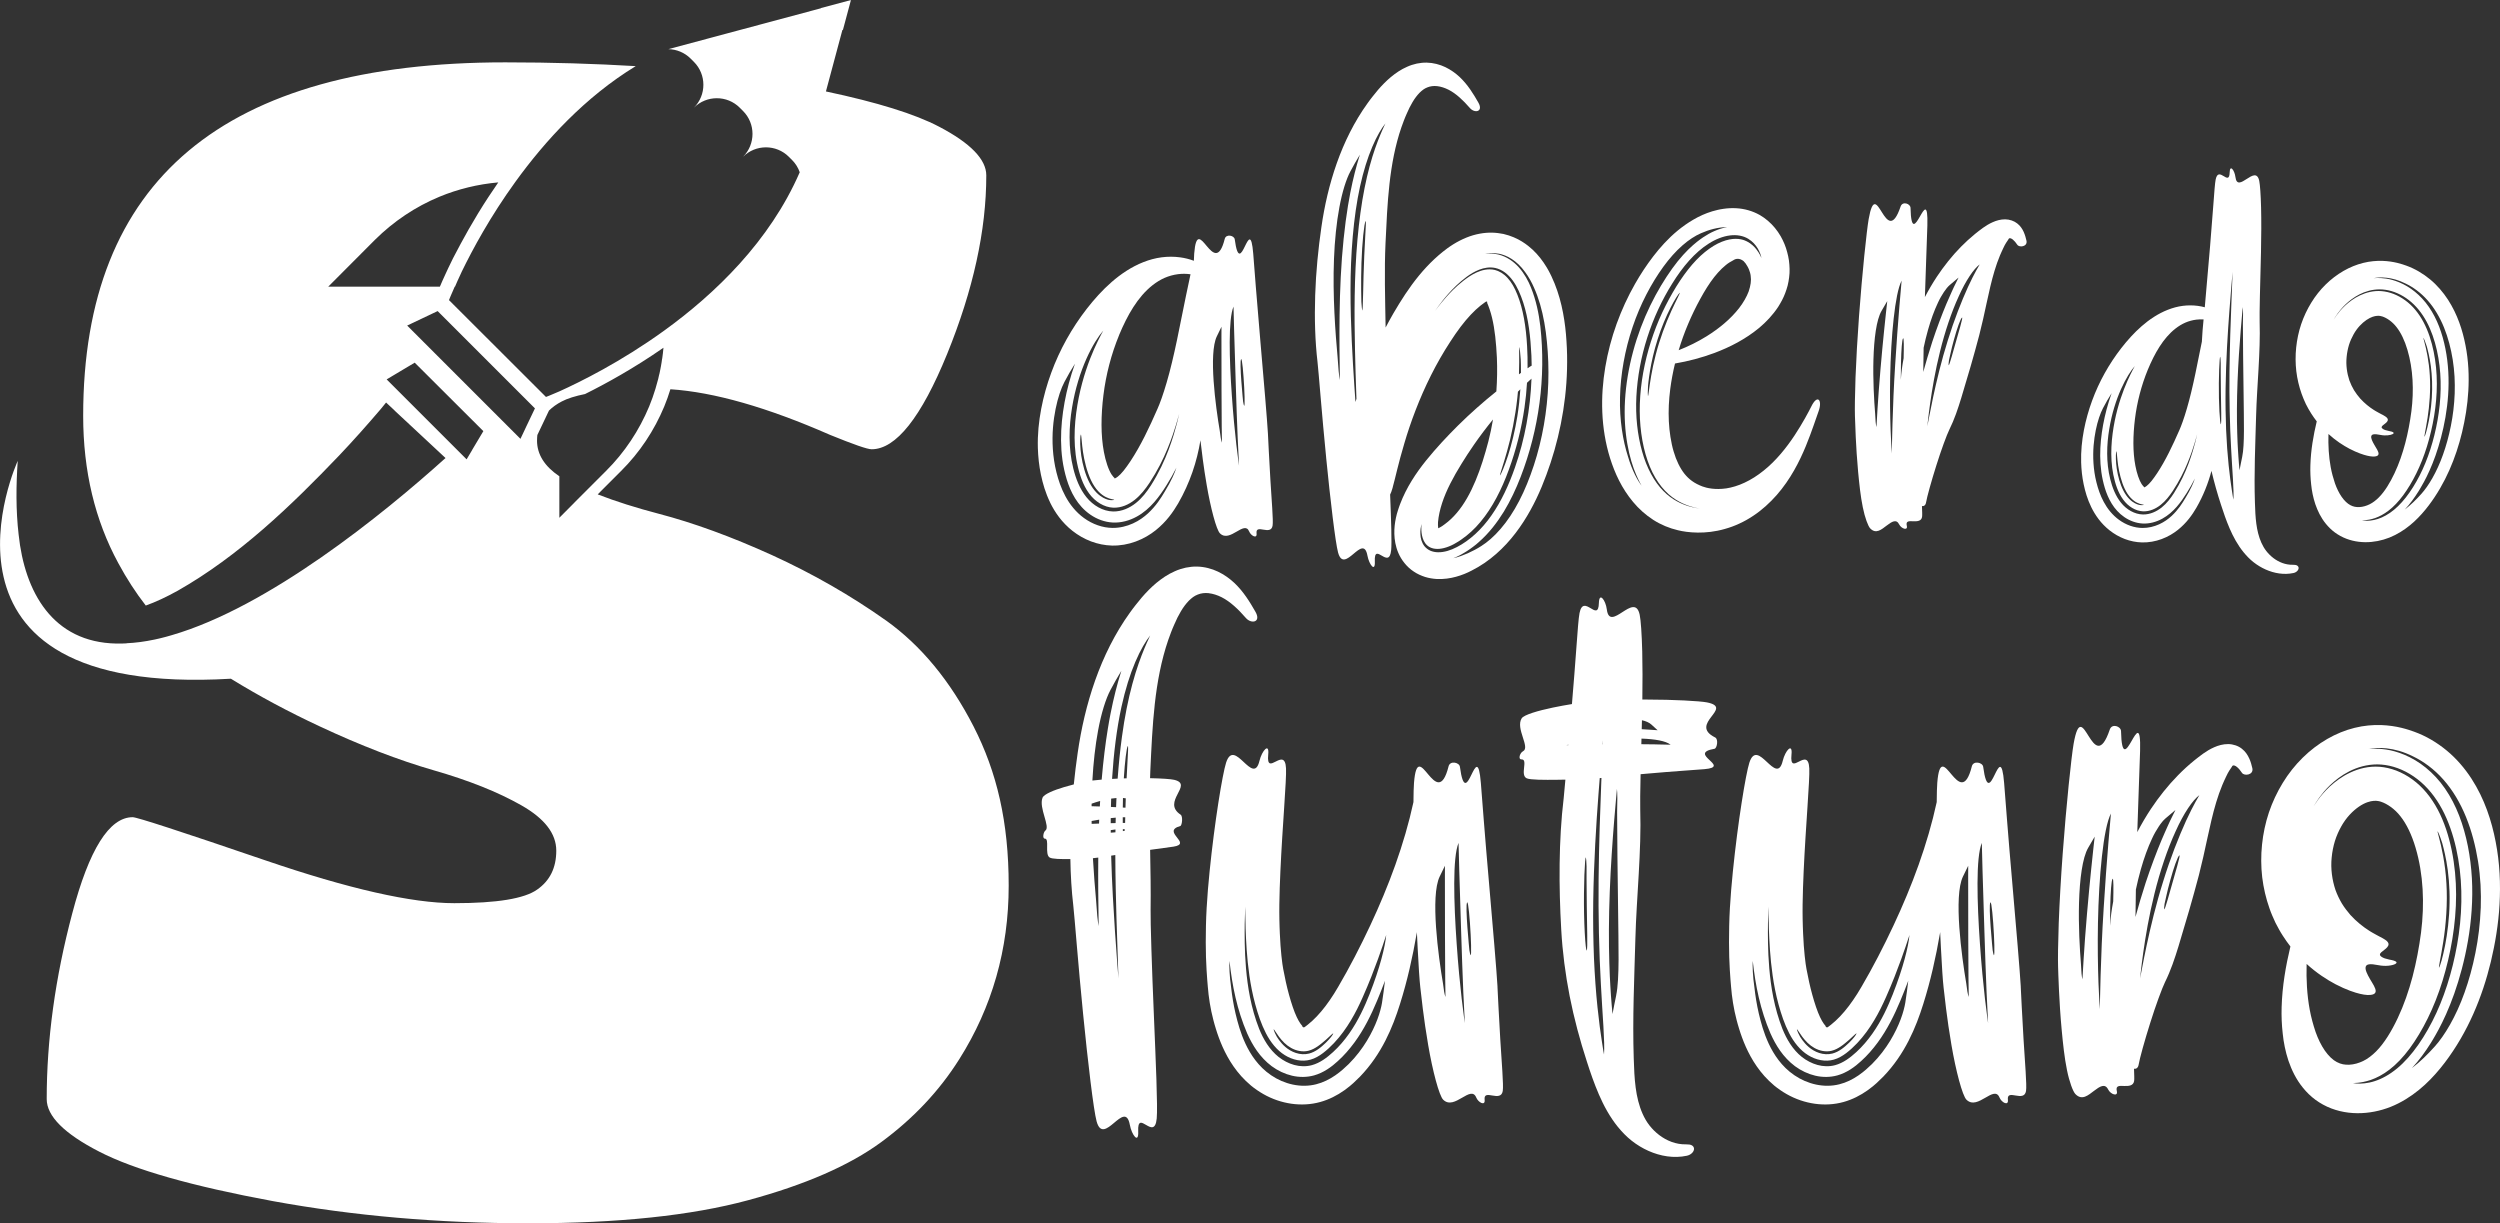 <?xml version="1.0" encoding="UTF-8"?><svg id="Camada_1" xmlns="http://www.w3.org/2000/svg" viewBox="0 0 1920 939.46"><rect x="0" y="0" width="1920" height="939.46" fill="#333333" stroke="none"/><defs><style>.cls-1{fill:#fff;stroke-width:0px;}</style></defs><path class="cls-1" d="m680.43,476.51c-26.99-19.12-56.07-35.8-87.47-50.16-31.4-14.25-60.36-24.79-86.89-31.74-17.59-4.61-33.26-9.55-47.03-14.93l3.35-3.37,14.6-14.6c14.37-14.25,25.49-31.16,33.13-49.47,1.8-4.39,3.38-8.79,4.75-13.29,33.5,2.18,74.36,13.87,122.69,35.07,17.96,7.3,28.5,11.01,31.86,11.01,18.65,0,38.12-24.44,58.04-73.33,19.93-49.01,30.01-94.65,30.01-137.05,0-12.16-12.05-24.68-36.15-37.3-18.52-9.77-47.6-18.77-87.01-27.12l12.69-47.36c.11.08.22.17.33.26l6.19-23.11-23.11,6.19s.07.08.1.13l-71.5,19.16-45.69,12.24c6.2.13,12.36,2.54,17.1,7.27l2.48,2.48c9.73,9.73,9.73,25.51,0,35.24,9.73-9.73,25.51-9.73,35.24,0l2.48,2.48c9.73,9.73,9.73,25.51,0,35.24,9.73-9.73,25.51-9.73,35.24,0l2.48,2.48c2.73,2.73,4.66,5.94,5.85,9.35-22.97,52.93-64.97,93.32-104.06,121.59-33.48,24.21-64.88,39.62-80.52,46.69-6.6,2.9-10.31,4.29-10.31,4.29l-74.49-74.38s1.51-3.82,4.4-10.31h.23c.58-1.27,1.16-2.66,1.85-4.29.46-.93.93-1.97,1.39-3.01.23-.46.46-.93.7-1.51.37-.86.8-1.79,1.25-2.75,8.33-17.12,21.94-42.4,41.27-69.08,22.82-31.51,53.41-64.99,92.33-88.74-31.28-1.85-64.65-2.9-100.21-2.9-216.06,0-324.15,90.48-324.15,271.44,0,42.4,9.04,80.17,26.99,113.19,6.37,11.82,13.44,22.71,21.09,32.55,7.76-2.78,15.87-6.6,24.45-11.35,46.92-26.65,87-65.11,124.19-104.03,10.77-11.35,21.78-23.75,31.86-35.57,1.39-1.74,2.9-3.59,4.05-4.98l6.53,6.1s-.03.03-.04.04l39.16,36.49c-48.31,43.56-136.01,114.46-210.15,136.01-1.26.37-2.51.72-3.76,1.07-.44.12-.88.24-1.32.36-1.15.31-2.3.6-3.45.88-.41.1-.81.19-1.21.29-1.12.27-2.24.52-3.36.76-.14.03-.29.06-.43.09-7.36,1.55-14.58,2.51-21.57,2.8.23.02.49.04.73.06-2.79.16-5.54.22-8.26.17-49.01-.93-70.44-39.62-75.07-83.64-2.2-19-1.97-38-.7-56.65,0,0-83.53,181.89,163.7,167.29,21.43,13.21,44.14,25.37,68.24,36.61,31.4,14.71,60.59,25.95,87.47,33.71,26.99,7.76,49.35,16.68,67.31,26.88,17.96,10.19,26.88,21.78,26.88,34.87s-4.87,23.06-14.71,29.89c-9.73,6.95-30.93,10.43-63.6,10.43s-81.1-11.01-145.51-33.02c-64.41-22.01-98.24-33.02-101.49-33.02-17.96,0-33.48,24.68-46.46,74.03-13.09,49.35-19.58,96.85-19.58,142.5,0,12.98,13.44,26.53,40.32,40.32,26.88,13.9,71.36,26.53,133.35,38,61.98,11.35,127.32,17.03,196.25,17.03s125.24-5.91,168.8-17.73c43.68-11.82,77.74-26.65,102.18-44.6,24.45-17.96,44.49-39.16,59.9-63.6,25.26-39.97,38-84.46,38-133.35s-9.04-87.24-26.99-122.34c-17.96-34.99-40.32-62.1-67.19-81.33ZM252.12,220.13l35.8-35.91c14.37-14.25,31.16-25.49,49.58-33.13,14.25-5.91,29.54-9.62,45.18-11.01-2.64,3.79-5.16,7.54-7.57,11.23-2.64,4.02-5.14,7.98-7.49,11.82-.29.47-.55.93-.84,1.39-4.91,8.08-9.24,15.74-13,22.74-2.1,3.87-4.02,7.6-5.86,11.09-1.27,2.66-2.55,5.21-3.71,7.65-.73,1.55-1.41,3.03-2.06,4.45-.91,1.95-1.73,3.76-2.46,5.4-.7,1.62-1.27,3.01-1.85,4.29h-85.73Zm44.83,71.25l21.55-12.86,4.29,4.28h0s48.43,48.31,48.43,48.31l-8.57,14.37.03.03-4.32,7.27-61.4-61.4Zm102.76,45.65l-87-87,23.4-11.12,74.72,74.72-7.41,15.52.02.02-3.73,7.85Zm12.74,1.27c0-1.45.09-2.84.24-4.21l8.92-18.76c2.69-2.66,5.97-5.01,9.85-7.03,4.4-2.32,10.43-4.17,17.84-5.68,15.87-7.88,37.42-19.7,60.24-35.57-.24,2.82-.57,5.62-.97,8.41-.02.02-.05.03-.07.05-.23,1.97-.58,3.94-.93,5.91-.23,1.16-.46,2.43-.7,3.59-.23,1.16-.46,2.32-.81,3.48-.17.83-.35,1.64-.54,2.45-.64,2.56-1.35,5.11-2.13,7.63-1.39,4.63-3.01,9.15-4.87,13.67-7.65,18.3-18.77,35.22-33.13,49.47l-14.6,14.6-9.62,9.62v.05l-11.59,11.65v-31.86c-11.35-7.65-17.15-16.8-17.15-27.46Z"/><path class="cls-1" d="m928.38,455.59c3.2.37,6.64,1.46,9.92,3.13,6.57,3.35,12.75,9.22,18.52,15.88,4.2,4.85,11.9,3.35,7.44-4.61-4.43-7.76-9.22-15.62-16.37-22.38-3.59-3.34-7.71-6.3-12.46-8.58-4.71-2.26-10.39-3.78-16.1-3.9-2.88-.09-5.76.28-8.66.83-2.85.66-5.75,1.53-8.45,2.78-5.35,2.32-9.97,5.54-14.16,8.98-4.14,3.47-7.79,7.24-11.13,11.11-1.69,1.96-3.17,3.85-4.7,5.77-1.56,1.91-2.97,3.9-4.43,5.89-11.5,15.97-20.27,33.83-26.74,52.13-6.47,18.32-10.73,37.09-13.4,55.66-1.14,7.81-2.14,15.92-2.98,24.16-2.31.58-4.79,1.25-7.25,1.99-7.97,2.38-15.68,5.49-16.77,8.26-3.04,7.76,6.22,22.29,2.19,25.21-1.56,1.14-2.45,6.22-.39,6.18,3.76-.07-.33,12.01,3.68,14.5,1.92,1.19,8.85,1.29,15.91,1.17.19,12.41.92,24.48,2.25,35.78,1.02,8.94,3.81,46.14,7.52,83.13,3.66,37,8.03,73.81,10.36,82.48,5.44,20.14,21.76-17.66,25.53,2.72,1.48,7.95,6.89,14.96,6.44,5.12-.82-18.02,12.45,8.08,14.21-9.93.88-8.95-.76-44.61-2.21-80.19-1.51-35.59-2.65-71.1-2.48-79.99.22-15.19-.08-30.72-.37-46.18,8.46-1.17,15.45-2.06,17.95-2.46,7.47-1.16,5.06-4.05,2.6-7.18-2.46-3.14-4.99-6.52,2.63-8.67,1.37-.39,2.14-7.45.25-8.7-7.46-4.91-4.98-10.69-2.39-15.7,2.57-5.01,5.21-9.25-2.58-11.08-2.58-.6-9.75-1.08-18.5-1.25.06-1.88.1-3.79.19-5.65,1.63-34.61,2.96-68.95,13.79-100.57.65-1.99,1.39-3.92,2.15-5.87.72-1.97,1.57-3.85,2.39-5.77,1.63-3.84,3.3-7.23,5.2-10.38,1.87-3.16,3.93-5.85,6.08-8.08.55-.48,1.08-1.09,1.64-1.51.51-.47,1.01-.85,1.56-1.25,1.09-.75,2.28-1.47,3.59-1.94,2.6-1.06,5.48-1.4,8.52-1.07Zm-86.62,235.55c-.79-8.71-1.71-19.76-2.4-32.04,1.01-.08,2.41-.25,4.11-.48-.09,9.03-.07,17.43-.03,24.75.19,16.74.33,27.89.33,27.89-.75-3.52-1.44-10.65-2.01-20.12Zm2.31-58.64c-1.99.07-3.9.14-5.68.22-.01-.73-.03-1.47-.04-2.2,1.82-.35,3.78-.69,5.83-1.02-.04,1-.08,2-.11,3.01Zm.59-13.12c-2.37-.08-4.55-.15-6.32-.2,0-.65.01-1.3.02-1.96,1.82-.66,4.06-1.39,6.54-2.07-.08,1.41-.16,2.81-.23,4.22Zm1.42-20.63c-2.79.22-5.22.47-7.13.7.75-13.71,2.23-26.95,4.39-38.49,2.47-13.33,5.93-24.37,9.52-31.1,2.62-5,5.46-9.89,8.35-14.66-1.64,5.28-3.22,10.6-4.53,15.96-.04.16-.8,3.05-1.91,8.02-1.1,4.97-2.58,12.01-3.94,20.47-1.84,11.12-3.51,24.7-4.74,39.1Zm7.29,14.58c1.37-.21,2.74-.36,4.09-.45-.01.23-.03.47-.04.7-.1,2.11-.19,4.23-.27,6.34-1.3-.06-2.63-.13-3.96-.19.05-2.13.11-4.26.18-6.39Zm-.32,14.98c1.28-.13,2.56-.25,3.84-.35-.04,1.39-.08,2.79-.11,4.17-.52.01-1.04.02-1.56.03-.73.01-1.46.03-2.19.05,0-1.3.01-2.6.02-3.91Zm-.01,9.23c1.04-.17,2.22-.34,3.41-.48.08-.01.16-.02.23-.03-.01.73-.02,1.46-.03,2.19-1.22.13-2.45.22-3.6.28,0-.65,0-1.3-.01-1.96Zm3.26,77.86c-1.03-16.08-2.33-36.34-2.93-58.25,1.03-.16,2.1-.32,3.19-.49.05,17.66.5,34.36.9,48.68.85,25.65,1.44,43.66,1.52,46.08,0,0-1.23-14.13-2.68-36.02Zm7.66-77.64c-.3.2-.86.39-1.59.57,0-.5-.02-1.03-.03-1.59.76.05,1.33.18,1.63.4,0,.21,0,.42-.01.63Zm.13-5.74c-.6,0-1.19.01-1.8.02-.01-1.37-.02-2.82-.02-4.36.65-.01,1.28-.03,1.92-.03-.04,1.5-.07,2.96-.1,4.37Zm.28-11.71c-.66-.04-1.34-.08-2.06-.12.03-2.38.07-4.84.13-7.34.74.06,1.45.15,2.15.26-.08,2.41-.16,4.82-.22,7.19Zm1.41-32.74c-.18,3.09-.37,6.54-.54,10.17-.72.02-1.43.04-2.15.06.79-12.73,2.1-23.48,3.03-24.77.56-.84.17,5.34-.34,14.54Zm16.4-96.96c-.8,1.67-1.93,4.14-3.26,7.34-2.66,6.4-6.15,15.73-9.27,27.34-3.14,11.6-5.96,25.43-7.99,40.52-1.41,10.28-2.49,21.12-3.3,32.17-1.46.07-2.89.14-4.29.22,1.22-19.54,3.54-38.59,7.21-55.33,2.91-13.28,6.6-25.05,10.61-34.41,3.97-9.38,8.16-16.33,11.47-20.43,0,0-.42.89-1.2,2.57Z"/><path class="cls-1" d="m1150.08,757.7c-.31-5.76-1.24-17.19-2.41-31.55-1.23-14.37-2.69-31.54-4.15-48.56-3-33.95-5.5-67.1-6.22-76.21-1.52-18.55-4.27-12.44-7.31-6.27-3,6.17-6.29,12.41-8.78-6.23-.44-3.36-7.54-4.98-8.71-.34-4.59,18.32-10.46,12.32-15.6,6.24-5.1-6.07-9.48-12.19-10.95,6.47-.23,2.84-.37,8-.42,14.75-7.05,32.58-18.99,64.45-33.15,94.67-7.64,16.32-15.98,32.43-24.64,47.21-1.07,1.88-2.16,3.55-3.21,5.31-1.07,1.66-2.12,3.3-3.21,4.86-2.16,3.15-4.37,6.08-6.62,8.73-2.24,2.66-4.52,5.07-6.81,7.16-1.13,1.07-2.29,2.02-3.43,2.95l-1.71,1.32-.78.55-.34.22s-.06.02-.08.02c-.27.03-.52.02-.74-.07-.42-.19-.65-.56-.64-.88-.02-.01,0-.09,0-.09.03,0,0-.06-.09-.13l-.16-.2c-.29-.34-.73-.87-1.14-1.44-.85-1.21-1.84-2.85-2.86-5.03-1.02-2.14-2.06-4.79-3.08-7.76-1.01-3.08-2.02-6.18-2.87-9.4-1.78-6.38-3.2-13.07-4.48-19.88-.73-3.85-2.02-13.62-2.59-27.3-.07-1.72-.13-3.49-.2-5.3-.06-1.84-.12-3.72-.14-5.49-.09-3.58-.06-7.5-.03-11.5.11-8.07.42-16.74.81-25.44,1.59-34.92,4.77-70.22,4.32-78.97-.86-17.78-15.42,7.21-13.68-10.54,1.02-9.68-4.82-3.13-6.71,4.73-2.39,10.04-7.19,5.51-12.2.83-4.99-4.66-10.19-9.47-13.45.63-2.78,8.74-8.82,45.6-12.63,83.3-.97,9.44-1.76,18.98-2.29,28.31-.29,4.58-.43,9.47-.54,13.77-.11,4.3-.13,8.51-.14,12.5-.03,16.01,1.14,28.97,1.57,34.01.65,8.23,1.96,16.89,4.28,25.74.6,2.21,1.17,4.43,1.9,6.66.68,2.22,1.4,4.45,2.28,6.79,1.71,4.64,3.82,9.54,6.6,14.57,2.77,5.02,6.26,10.19,10.66,15.11,2.24,2.46,4.59,4.77,7.43,7.16,1.35,1.09,2.96,2.36,4.56,3.43,1.59,1.13,3.26,2.12,4.93,3.1,13.46,7.7,29.52,10.08,43.71,6.11,6.76-1.87,13.02-5.07,18.57-9.03,1.37-.98,2.79-2.05,4-3.05,1.03-.84,1.97-1.67,2.88-2.48,1.76-1.61,3.46-3.24,5.07-4.9,16.73-17.33,25.15-37.95,30.71-55.72,5.71-18.08,9.71-36.15,12.85-54.33.06-.33.1-.66.15-.99.2,4.17.39,8.19.58,11.99.71,14.15,1.46,25.41,2.05,30.49.53,4.63,2.61,24.52,6.04,44.21,3.35,19.69,8.41,38.99,11.55,42.05,4.42,4.33,9.71,1.24,14.44-1.5,4.73-2.76,8.88-5.2,10.91-.21,1.59,3.91,7.05,6.73,6.46,1.79-.54-4.53,2.57-3.88,6-3.3,3.43.58,7.17,1.08,7.92-3.48.73-4.53-.87-22.01-1.91-39.8-1.09-17.77-1.9-35.84-2.15-40.39Zm-171.79,32.83c.42.28,1.74,2.67,3.99,5.71,1.13,1.51,2.5,3.15,4.12,4.72,1.62,1.57,3.27,2.78,5.2,3.88,3.84,2.18,8.85,3.28,13.32,2.13,2.64-.66,4.96-1.96,6.95-3.3.46-.3,1.05-.74,1.65-1.19.59-.44,1.17-.91,1.72-1.36,1.13-.88,2.13-1.78,3.06-2.58,3.65-3.28,5.73-5.45,5.61-4.75-.17.79-2.18,3.64-5.69,7.04-.86.87-1.86,1.73-2.89,2.64-.52.44-1.05.88-1.6,1.3-.47.37-.94.71-1.44,1.06-1.99,1.37-4.31,2.63-6.88,3.3-3.35.86-7,.6-10.17-.46-3.19-1.03-5.91-2.75-7.97-4.51-2.15-1.81-3.87-3.92-4.95-5.4-1.1-1.51-1.67-2.47-1.67-2.47-2.31-4.19-2.73-6.09-2.36-5.76Zm83.15-20.72c-1.14,7.06-4.5,17.68-11.66,29.52-3.6,5.89-8.17,12.07-14,17.88-1.47,1.44-3,2.86-4.61,4.25-.8.7-1.65,1.39-2.54,2.09-.91.72-2.09,1.59-3.16,2.33-4.42,3.05-9.36,5.51-14.67,6.84-11.73,3.02-24.62-.12-34.54-6.91-2.5-1.71-4.86-3.6-6.83-5.56-1.98-1.95-3.74-3.95-5.33-6.03-3.17-4.15-5.62-8.45-7.57-12.63-3.91-8.43-5.96-16.16-7.66-23.29-1.65-7.15-2.64-13.69-3.28-19.29-1.42-9.91-1.61-17.35-1.35-21.06,2.03,18.71,5.77,37.56,13.57,55.65,4.06,9.09,9.7,18.36,18.87,25.24,4.68,3.44,10,5.98,15.6,7.29,5.59,1.32,11.47,1.28,16.97-.24,3.54-1,6.9-2.6,9.99-4.57,1.55-.98,3.04-2.06,4.47-3.19,1.34-1.06,2.54-2.1,3.73-3.2,4.78-4.31,8.96-9.14,12.68-14.18,7.44-10.1,12.9-21.24,17.48-32.22,2.14-5.08,4.13-10.19,6.07-15.32-.65,5.5-1.36,11.02-2.24,16.58Zm-9.49-6.61c-3.9,9.83-8.73,20.53-15.81,30.59-3.55,5.01-7.61,9.87-12.33,14.18-4.68,4.28-10,8.36-16.35,10.09-4.39,1.17-9.1,1.04-13.48-.17-4.39-1.21-8.47-3.37-12.01-6.14-7.09-5.66-11.72-13.62-14.95-21.6-6.35-16.18-8.89-32.52-10.1-46.51-1.18-14.03-1.08-25.9-.99-34.22.15-8.29.47-13.06.47-13.06.02,1.35-.08,7.44.23,16.84.34,9.39.88,22.06,2.92,36.21,1.01,7.07,2.46,14.5,4.5,22,2.05,7.48,4.59,15.15,8.16,22.08,3.52,6.9,8.49,13.17,14.51,16.85,5.97,3.76,13.33,5.33,19.77,3.46,3.56-1,6.72-2.89,9.54-5.02,2.96-2.25,5.87-4.94,8.43-7.66,5.19-5.48,9.43-11.47,13.01-17.45,3.6-5.97,6.47-11.95,9.02-17.66,2.57-5.7,4.75-11.1,6.72-16.01,3.85-9.86,6.72-17.84,8.56-23.38,1.9-5.51,2.84-8.55,2.84-8.55-.81,8.95-4.91,25.4-12.67,45.11Zm56.27-7.84c-3.56-20.91-9.83-67.09-2.56-82.14l4.05-8.33-.03,8.36c0,.34.04,23.42.07,46.41.06,11.51.13,23.01.17,31.62.12,8.64.2,14.4.2,14.4-.73-1.8-1.37-5.46-1.9-10.33Zm14.38,11.95c-1.3-11.23-2.77-26.46-3.87-42.39-2.26-31.86-3.22-66.54,1.44-77.57,0,0,.21,8.34.53,20.93.39,12.6.91,29.45,1.43,46.45.55,17.01,1.1,34.16,1.69,47.35.65,13.18,1.1,22.44,1.17,23.68,0,0-1.08-7.22-2.38-18.44Zm5.89-37.52s-3.49-34.76-1.71-36.72c1.74-1.97,4.85,55.58,1.71,36.72Z"/><path class="cls-1" d="m1317.25,566.37c-10.43-5.17-6.77-10.86-3.03-15.78,3.72-4.92,7.48-9.06-3.37-11.17-5.44-1.04-25.6-2.16-45.92-2.16-1.2,0-2.41,0-3.61,0,.19-13.16.19-26-.08-36.84-.35-13.69-1.1-24.2-1.95-28.24-1.96-9.4-7.72-5.66-13.26-2.09-5.55,3.6-10.88,7.04-12-2.11-.92-7.16-5.88-13.6-6.08-4.92-.19,7.96-3.2,5.96-6.45,3.98-3.31-1.98-6.87-3.94-8.42,3.78-.75,3.84-1.46,13.49-2.38,26.13-.9,12.55-2.12,28.08-3.45,43.77-4.36.71-9.48,1.61-14.56,2.68-11.3,2.37-22.3,5.51-24.05,8.29-4.91,7.81,6.9,22.35.99,25.31-2.29,1.15-4,6.26-1.07,6.21,5.34-.09-1.5,12.07,3.99,14.54,2.72,1.22,13.19,1.25,23.64,1.11,2.04-.03,4.07-.06,6.04-.1-.59,6.67-1.05,11.69-1.32,14.27-3.88,32.23-3.78,67.9-1.87,101.06.94,16.9,3.15,33.96,6.46,50.93,3.35,16.98,7.86,33.84,13.25,50.35,2.62,8.18,5.49,16.57,9.19,25.15,3.7,8.53,8.31,17.18,14.57,24.91,1.57,1.93,3.23,3.78,4.97,5.56l2.79,2.67,2.93,2.46c3.99,3.14,8.29,5.73,12.84,7.76,9.04,4.03,19.42,5.89,29.49,3.72,3.67-.8,5.68-3.58,5.47-5.54-.08-1.01-.67-1.88-1.68-2.45-1.02-.58-2.43-.76-4.4-.75-7.78.19-14.95-2.81-20.65-7.14-2.86-2.18-5.39-4.71-7.51-7.44-2.15-2.76-3.77-5.61-5.21-8.8-5.63-12.67-6.36-27-6.83-42.53-1.02-31.02.43-61.64,1.27-92.4.83-30.93,4.74-67.34,3.72-99.01-.12-3.9-.03-13.85.27-26.95,1.75-.16,3.51-.31,5.27-.46,19.34-1.74,38.43-2.94,43.68-3.41,10.7-.89,7.31-3.87,3.87-7.09-3.43-3.22-6.93-6.69,3.92-8.57,1.96-.35,3.18-7.38.54-8.7Zm-112.72,5.87c-.84.02-1.41.03-1.6.02,0,0,.58-.11,1.62-.29,0,.09-.01.18-.02.26Zm14.09,157.67c-.4.85-1.08-4.85-1.53-13.38-.46-8.52-.72-19.86-.6-30.24.2-20.76,1.46-37.64,1.98-20.97,0,0-.06,15.28.19,31.01.14,15.72.81,31.88-.04,33.58Zm12.44-161.31s-.04,1.08-.12,3.04c-.05,0-.11,0-.16,0,.14-1.55.24-2.61.28-3.05Zm.82,241.26s-.72-3.6-1.63-9.97c-1.01-6.35-2.25-15.46-3.39-26.44-1.15-10.99-2.09-23.85-2.7-37.69-.53-13.83-.77-28.63-.56-43.48.41-29.7,2.29-59.56,4.04-82.51.33-4.33.65-8.4.95-12.19.43-.04.88-.08,1.33-.12-.04,1.13-.09,2.28-.14,3.46-.79,19.63-1.76,46.21-2.05,73.96-.28,27.76.35,56.67,1.75,81,1.24,24.35,3.14,44.13,2.4,53.98Zm9.36-45.4c-.94,4.74-2.02,9.54-2.84,14.34-.52-4.75-.78-9.53-1.19-14.29-.01-.15-.24-2.72-.45-7.13-.25-4.4-.62-10.63-.8-18.08-.48-14.91-.45-34.7.34-54.46.75-19.76,2.16-39.49,3.36-54.29.64-7.4,1.17-13.56,1.54-17.87.39-4.31.61-6.78.61-6.78.42,3.19.38,9.55.15,17.95.12,18.1.26,47.13.74,74.54.25,27.45,1.22,53.25-1.48,66.07Zm19.77-211.32c2.99.67,5.52,1.73,7.27,3.32l4.78,4.36-4.86-.34c-.09,0-2.99-.19-7.36-.46.06-2.28.11-4.58.17-6.88Zm9.91,18.53c-3.07-.04-6.6-.09-10.37-.12.04-1.42.07-2.86.11-4.31,10.15.35,18.67,1.73,22.36,4.7,0,0-4.82-.1-12.1-.26Z"/><path class="cls-1" d="m1551.95,757.7c-.31-5.76-1.24-17.19-2.41-31.55-1.23-14.37-2.69-31.54-4.15-48.56-3-33.95-5.5-67.1-6.22-76.21-1.52-18.55-4.27-12.44-7.31-6.27-3,6.17-6.29,12.41-8.78-6.23-.44-3.36-7.54-4.98-8.71-.34-4.59,18.32-10.46,12.32-15.6,6.24-5.1-6.07-9.48-12.19-10.95,6.47-.23,2.84-.37,8-.42,14.75-7.05,32.58-18.99,64.45-33.15,94.67-7.64,16.32-15.98,32.43-24.64,47.21-1.07,1.88-2.16,3.55-3.21,5.31-1.07,1.66-2.12,3.3-3.21,4.86-2.16,3.15-4.37,6.08-6.62,8.73-2.24,2.66-4.52,5.07-6.81,7.16-1.13,1.07-2.29,2.02-3.43,2.95l-1.71,1.32-.78.55-.34.22s-.06.02-.08.02c-.27.03-.52.02-.74-.07-.42-.19-.65-.56-.64-.88-.02-.01,0-.09,0-.09.03,0,0-.06-.09-.13l-.16-.2c-.28-.34-.73-.87-1.14-1.44-.85-1.21-1.84-2.85-2.86-5.03-1.02-2.14-2.06-4.79-3.08-7.76-1.01-3.08-2.02-6.18-2.87-9.4-1.78-6.38-3.2-13.07-4.48-19.88-.73-3.85-2.02-13.62-2.59-27.3-.07-1.72-.13-3.49-.2-5.3-.06-1.84-.12-3.72-.14-5.49-.09-3.58-.06-7.5-.03-11.5.11-8.07.42-16.74.81-25.44,1.59-34.92,4.77-70.22,4.32-78.97-.85-17.78-15.42,7.21-13.68-10.54,1.02-9.68-4.82-3.13-6.71,4.73-2.39,10.04-7.19,5.51-12.2.83-4.99-4.66-10.19-9.47-13.45.63-2.78,8.74-8.81,45.6-12.63,83.3-.96,9.44-1.76,18.98-2.3,28.31-.29,4.58-.43,9.47-.54,13.77-.11,4.3-.13,8.51-.14,12.5-.03,16.01,1.14,28.97,1.57,34.01.65,8.23,1.96,16.89,4.28,25.74.6,2.21,1.18,4.43,1.9,6.66.68,2.22,1.4,4.45,2.28,6.79,1.71,4.64,3.82,9.54,6.6,14.57,2.77,5.02,6.26,10.19,10.66,15.11,2.24,2.46,4.59,4.77,7.43,7.16,1.35,1.09,2.96,2.36,4.56,3.43,1.59,1.13,3.26,2.12,4.93,3.1,13.46,7.7,29.52,10.08,43.71,6.11,6.76-1.87,13.02-5.07,18.57-9.03,1.37-.98,2.79-2.05,4.01-3.05,1.03-.84,1.97-1.67,2.88-2.48,1.76-1.61,3.46-3.24,5.07-4.9,16.73-17.33,25.15-37.95,30.71-55.72,5.71-18.08,9.71-36.15,12.85-54.33.06-.33.1-.66.15-.99.2,4.17.39,8.19.58,11.99.71,14.15,1.46,25.41,2.05,30.49.53,4.63,2.61,24.52,6.04,44.21,3.35,19.69,8.41,38.99,11.55,42.05,4.42,4.33,9.71,1.24,14.44-1.5,4.73-2.76,8.88-5.2,10.91-.21,1.59,3.91,7.05,6.73,6.46,1.79-.54-4.53,2.57-3.88,6-3.3,3.43.58,7.17,1.08,7.92-3.48.73-4.53-.87-22.01-1.91-39.8-1.09-17.77-1.9-35.84-2.15-40.39Zm-171.79,32.83c.42.28,1.74,2.67,3.99,5.71,1.13,1.51,2.5,3.15,4.12,4.72,1.62,1.57,3.27,2.78,5.2,3.88,3.84,2.18,8.85,3.28,13.32,2.13,2.64-.66,4.96-1.96,6.95-3.3.46-.3,1.05-.74,1.65-1.19.59-.44,1.17-.91,1.72-1.36,1.13-.88,2.13-1.78,3.06-2.58,3.65-3.28,5.73-5.45,5.61-4.75-.17.79-2.18,3.64-5.69,7.04-.86.87-1.86,1.73-2.89,2.64-.52.44-1.05.88-1.6,1.3-.47.37-.94.71-1.44,1.06-1.99,1.37-4.31,2.63-6.88,3.3-3.35.86-7,.6-10.17-.46-3.19-1.03-5.91-2.75-7.97-4.51-2.15-1.81-3.87-3.92-4.95-5.4-1.1-1.51-1.67-2.47-1.67-2.47-2.31-4.19-2.73-6.09-2.36-5.76Zm83.15-20.72c-1.14,7.06-4.5,17.68-11.66,29.52-3.6,5.89-8.17,12.07-14,17.88-1.47,1.44-3,2.86-4.61,4.25-.8.7-1.65,1.39-2.54,2.09-.91.72-2.09,1.59-3.16,2.33-4.42,3.05-9.36,5.51-14.67,6.84-11.73,3.02-24.62-.12-34.54-6.91-2.5-1.71-4.86-3.6-6.83-5.56-1.98-1.95-3.74-3.95-5.33-6.03-3.16-4.15-5.62-8.45-7.57-12.63-3.91-8.43-5.96-16.16-7.66-23.29-1.65-7.15-2.64-13.69-3.27-19.29-1.43-9.91-1.62-17.35-1.35-21.06,2.03,18.71,5.77,37.56,13.57,55.65,4.06,9.09,9.7,18.36,18.87,25.24,4.68,3.44,10,5.98,15.6,7.29,5.59,1.32,11.47,1.28,16.97-.24,3.54-1,6.9-2.6,9.99-4.57,1.55-.98,3.04-2.06,4.47-3.19,1.34-1.06,2.54-2.1,3.73-3.2,4.78-4.31,8.96-9.14,12.68-14.18,7.44-10.1,12.9-21.24,17.48-32.22,2.14-5.08,4.13-10.19,6.07-15.32-.65,5.5-1.36,11.02-2.24,16.58Zm-9.49-6.61c-3.9,9.83-8.73,20.53-15.81,30.59-3.55,5.01-7.61,9.87-12.33,14.18-4.68,4.28-10,8.36-16.35,10.09-4.39,1.17-9.1,1.04-13.48-.17-4.39-1.21-8.47-3.37-12.01-6.14-7.09-5.66-11.72-13.62-14.95-21.6-6.35-16.18-8.89-32.52-10.1-46.51-1.18-14.03-1.08-25.9-1-34.22.15-8.29.47-13.06.47-13.06.02,1.35-.08,7.44.23,16.84.34,9.39.88,22.06,2.92,36.21,1.01,7.07,2.46,14.5,4.5,22,2.05,7.48,4.59,15.15,8.16,22.08,3.52,6.9,8.49,13.17,14.51,16.85,5.97,3.76,13.33,5.33,19.77,3.46,3.56-1,6.72-2.89,9.54-5.02,2.96-2.25,5.87-4.94,8.43-7.66,5.19-5.48,9.43-11.47,13.01-17.45,3.6-5.97,6.47-11.95,9.02-17.66,2.57-5.7,4.75-11.1,6.72-16.01,3.85-9.86,6.72-17.84,8.56-23.38,1.9-5.51,2.84-8.55,2.84-8.55-.81,8.95-4.91,25.4-12.67,45.11Zm56.27-7.84c-3.56-20.91-9.83-67.09-2.56-82.14l4.05-8.33-.03,8.36c0,.34.04,23.42.07,46.41.06,11.51.13,23.01.17,31.62.12,8.64.2,14.4.2,14.4-.73-1.8-1.37-5.46-1.9-10.33Zm14.38,11.95c-1.3-11.23-2.77-26.46-3.87-42.39-2.26-31.86-3.22-66.54,1.44-77.57,0,0,.21,8.34.53,20.93.39,12.6.91,29.45,1.43,46.45.55,17.01,1.1,34.16,1.69,47.35.65,13.18,1.1,22.44,1.17,23.68,0,0-1.08-7.22-2.38-18.44Zm5.89-37.52s-3.49-34.76-1.71-36.72c1.74-1.97,4.85,55.58,1.71,36.72Z"/><path class="cls-1" d="m1727.38,582.44c-1.16-2.56-2.84-5.25-5.64-7.42-2.76-2.2-6.59-3.53-10.53-3.57-3.92-.01-7.59,1.05-10.72,2.44-6.3,2.76-11.2,6.93-15.38,10.2-4.33,3.52-8.47,7.31-12.39,11.31-7.85,7.99-14.76,16.76-20.79,25.8-3.84,5.8-7.32,11.75-10.49,17.86.9-28.85,1.96-54.18,2.15-62.28,1.06-40.92-13.73,25.72-14.64-15.28-.08-3.7-6.97-6.15-8.63-1.23-13.07,38.74-20.82-28.63-27.78,10.96-1.72,9.94-5.63,46.85-8.39,84.41-1.39,18.77-2.45,37.69-3.04,53.33-.55,15.65-.69,27.99-.5,33.58.17,5.12.76,26.93,2.77,48.41.52,5.4,1.01,10.65,1.67,15.84.64,5.19,1.43,10.36,2.39,15.01,1.88,9.33,4.65,16.52,6.44,18.39,5.1,5.33,9.9.9,14.32-2.42,4.47-3.43,8.44-5.99,10.88-1.02.99,1.95,3,3.42,4.56,3.74,1.55.34,2.67-.39,2.06-2.67-1.02-4.3,2.24-3.93,5.64-3.8,3.48.12,7.1-.08,7.67-3.86.24-1.53.05-4.69-.09-9.35,1.57.26,3.11-.59,3.54-3.11.84-4.96,4.65-18.64,8.91-32.11,4.23-13.49,9.08-26.66,11.32-31.23,4.5-9.07,7.55-18.38,10.39-27.58,5.6-18.41,10.95-36.71,15.68-54.7,2.32-9.22,4.47-18.52,6.45-28.07,2.07-9.46,4.09-18.8,6.83-27.86,1.37-4.53,2.91-8.99,4.72-13.33l1.41-3.23,1.43-3.07c.82-1.8,1.69-3.41,2.49-4.69.81-1.3,1.5-2.15,1.84-2.73.3-.52.42-.98,1.04-1.21.56-.22,1.71.07,3,1.13,1.29,1.04,2.62,2.63,3.85,4.5,1.73,2.67,9.05,1.72,8-3.46-.57-2.52-1.26-5.07-2.43-7.66Zm-119.67,69.17c-.02.18-.69,6.53-1.68,15.95-.95,9.43-2.19,21.94-3.23,34.46-2.2,25.02-3.48,50.11-3.48,50.11-.58-2-.94-6.04-1.12-11.38-.94-11.49-2.02-30.04-1.5-47.66.51-17.61,2.54-34.26,7.02-41.98l5-8.56-1.01,9.06Zm7.9,46.24c-2.41,36.9-2.85,74.54-2.94,77.24,0,0-.12-1.98-.35-5.5-.17-3.52-.4-8.58-.69-14.71-.44-12.28-.74-28.93-.39-46.31.68-34.77,4.05-72.39,9.95-83.79,0,0-3.36,36.17-5.59,73.07Zm7.34-5.57c-1.18,6.22-2.03,12.47-2.43,18.71,0-.67,0-1.4-.01-2.21.01-3.58.06-8.37.16-13.22.26-9.71.81-19.66,1.82-20.63.74-.73.73,7.69.46,17.35Zm17.1,11.94c.07-6.68.17-13.75.31-21.05,1.08-5.12,2.33-10.35,3.79-15.47,2.43-8.65,5.43-16.95,8.69-23.82,1.56-3.46,3.4-6.49,5.08-9.09,1.71-2.59,3.41-4.71,5.14-6.2,2.54-2.22,5.1-4.4,7.69-6.51-1.42,2.75-2.77,5.51-4.09,8.29-.03.09-.78,1.58-1.91,4.17-1.13,2.59-2.82,6.23-4.67,10.64-3.71,8.83-8.21,20.71-12.19,32.74-2.99,9.15-5.66,18.37-7.83,26.29Zm27.15-21.88c-3.35,12.02-6.14,21.92-4.82,11.84,0,0,.49-2.27,1.27-5.69.4-1.71.86-3.71,1.36-5.86.57-2.13,1.18-4.41,1.79-6.71,2.49-9.18,5.72-18.39,6.96-19,1.17-.63-3.21,13.39-6.55,25.42Zm18.92-66.41c-1.86,3.39-4.41,8.33-7.22,14.43-5.58,12.23-12.21,29.07-17.57,46.53-11,34.88-17.06,71.94-17.75,74.52,0,0,.19-1.97.6-5.44.41-3.48.98-8.48,1.86-14.52,1.7-12.1,4.44-28.43,8.62-45.22,4.14-16.78,9.84-33.97,16.2-47.76,6.2-13.87,13.23-24.13,18.26-27.8,0,0-1.13,1.88-3,5.27Z"/><path class="cls-1" d="m1916.68,646.53c-3.07-15.99-8.44-32.83-18.6-48.55-2.54-3.9-5.39-7.7-8.52-11.31-3.13-3.6-6.7-7.14-10.43-10.21-7.5-6.2-15.92-11.23-25.18-14.56-4.55-1.6-13.02-4.62-25.4-5.07-6.16-.18-13.15.38-20.23,2.15-7.1,1.75-14.25,4.65-20.99,8.54-13.49,7.78-25.44,19.4-34.17,33.73-4.34,7.08-7.94,14.74-10.64,22.72-2.67,8-4.42,16.31-5.28,24.68-.86,8.37-.82,16.8.13,25.05,1,8.25,2.9,16.31,5.59,23.91,1.29,3.82,2.96,7.47,4.6,11.05,1.83,3.49,3.62,6.91,5.7,10.05,1.84,2.89,3.78,5.61,5.78,8.18-3.59,15.01-6.28,30.43-6.74,46.6-.21,6.67.06,13.45.83,20.26.66,6.76,2.09,13.89,4.41,20.92,2.43,7.03,5.8,14.22,11.21,20.83,2.69,3.29,5.83,6.45,9.51,9.14,3.65,2.68,7.82,4.98,12.15,6.62,8.69,3.32,17.87,4.22,26.59,3.39,8.71-.82,17.31-3.35,25.03-7.31,7.62-3.85,14.36-8.82,20.23-14.19,5.86-5.39,10.89-11.2,15.37-17.08,17.72-23.37,28.81-50.37,35.36-77.51,3.27-13.74,5.8-28.5,6.66-44.03.88-15.5.2-31.77-2.96-47.97Zm-121.99,169.15c-3.15-1.63-6.35-4.74-9.19-8.77-2.82-4.06-5.22-9.01-7.11-14.32-1.86-5.51-3.43-11.25-4.53-17.16-2.08-11.29-2.72-23.14-2.38-35.12,7.72,7.05,15.56,12.09,22.3,15.64,8.25,4.3,14.92,6.45,18.69,7.31,4.38,1.06,7.4,1.08,9.29.64,1.89-.43,2.67-1.34,2.76-2.54.18-2.44-2.34-5.95-4.41-9.51-2.09-3.62-3.83-7.11-3.27-9.29.54-2.14,3.11-2.64,9.85-1.29,5.3,1.1,10.59.26,12.74-.86,2.18-1.12,1.45-2.44-4.46-3.45-1.35-.31-2.48-.6-3.42-.9-.93-.31-1.65-.7-2.21-1.03-1.12-.68-1.56-1.31-1.55-1.92,0-1.22,1.75-2.37,3.37-3.63,1.64-1.21,3.19-2.68,3.24-4.2.03-.76-.3-1.51-1.13-2.38-.82-.9-2.19-1.63-4.14-2.79-.49-.26-1.08-.57-1.76-.88-.67-.36-1.42-.77-2.25-1.22-.84-.42-1.76-.9-2.71-1.5-.96-.59-2.04-1.11-3.09-1.87-4.32-2.75-9.43-6.7-14.21-11.95-2.31-2.69-4.59-5.62-6.56-8.84-1.92-3.26-3.59-6.71-4.93-10.42-2.5-7.5-3.79-16.22-2.89-24.88.41-4.31,1.25-8.58,2.48-12.63,1.26-4.04,2.96-7.81,4.89-11.24.52-.83.94-1.73,1.5-2.51.54-.79,1.07-1.58,1.6-2.36,1.08-1.46,2.18-2.84,3.37-4.11,2.35-2.54,4.83-4.65,7.18-6.25,4.77-3.24,8.71-4.21,11.26-4.38,1.32-.13,2.34-.04,3.28.11.93.12,1.74.37,2.32.56,4.71,1.55,10.55,5.48,14.93,11.16,4.69,5.88,8.73,14.29,11.65,24.23,5.99,20.17,6.98,42.97,4.18,65.07-1.46,11.24-3.63,22.8-6.52,33.84-2.92,11.04-6.61,21.74-11.36,31.81-4.82,10.2-10.32,19.27-16.56,25.56-1.56,1.57-3.16,2.98-4.82,4.22-1.59,1.21-3.19,2.21-4.96,3.1-3.5,1.75-7.35,2.82-10.82,2.97-3.55.15-6.43-.35-9.61-2.03Zm41.94,8.15c-5.82,4.02-11.63,6.48-16.81,7.54-5.18,1.11-9.64,1.02-12.94.41,0,0,1.27.03,3.66-.18,2.39-.22,5.92-.76,10.24-2.22,4.28-1.49,9.3-3.98,14.47-8.01,5.18-3.98,10.41-9.44,15.37-16.14,9.92-13.48,18.95-31.42,25.22-51.87,6.26-20.46,10.44-43.32,10.44-66.28,0-11.47-1.09-22.96-3.36-34.04-2.27-11.09-5.7-21.77-10.7-31.2-4.99-9.42-11.59-17.53-19.48-23.21-3.91-2.86-8.1-5.13-12.33-6.79-4.25-1.61-8.57-2.61-12.77-2.95-8.42-.65-16.27,1.43-22.71,4.48-6.49,3.03-11.62,7.03-15.63,10.68-8,7.47-11.34,13.79-12.37,15.06,0,0,.15-.26.46-.76.31-.5.78-1.24,1.39-2.21,1.17-1.98,3.12-4.72,5.89-8.02,2.78-3.28,6.5-7.03,11.36-10.64,4.86-3.57,10.93-7,18.18-8.92,3.62-.95,7.52-1.51,11.58-1.51,4.06.03,8.29.64,12.49,1.87,8.41,2.47,16.73,7.37,23.75,14.23,7.02,6.88,12.71,15.67,16.9,25.36,4.21,9.7,7.13,20.25,8.97,31.07,3.76,21.68,2.99,44.49-.83,65.93-3.81,21.46-10.29,41.81-19.11,58.96-8.77,17.09-19.6,31.38-31.33,39.35Zm42.2-145.46c-.79-15.25-3.93-28.74-5.71-35.32-.88-3.3-1.34-4.96-.94-4.45.37.53,1.65,3.21,3.49,9.04,0,0,.36,1.36.98,3.76.33,1.19.67,2.66,1.03,4.35.39,1.69.79,3.61,1.14,5.72,1.56,8.42,2.69,19.96,2.45,31.76-.16,11.79-1.65,23.77-3.47,32.98-1.81,9.22-3.78,15.7-4.52,16.78-.81,1.09,1.24-7.3,3.18-19.92,2-12.6,3.35-29.46,2.38-44.7Zm26.37,19.02c-.45,11.87-1.87,23.48-4.07,34.38-2.17,10.9-5.01,21.15-8.35,30.48-6.62,18.68-15.49,33.24-22.79,41.35-5.38,6.02-11.2,11.78-17.66,16.72,5.59-5.99,10.31-12.57,14.54-19.3.1-.22,2.47-3.83,5.94-10.3,3.49-6.46,7.91-15.88,12.03-27.52,4.11-11.65,7.92-25.45,10.54-40.58,2.62-15.12,3.96-31.62,3.03-48.17-.95-16.57-4.01-33.03-9.77-48.04-2.9-7.49-6.55-14.56-10.89-20.83-4.3-6.28-9.46-11.73-14.77-16.04-10.66-8.67-22.17-12.69-30.49-13.9-4.17-.62-7.54-.7-9.81-.61-1.14.02-2.01.04-2.59.11-.58.05-.88.08-.88.08,3.01-.61,7.8-1.17,13.78-.47,2.99.32,6.24.98,9.68,1.95,3.42,1.03,6.99,2.42,10.61,4.24,7.82,3.75,16.05,9.65,23.22,17.77,7.13,8.03,13.03,17.99,17.39,28.75,4.38,10.79,7.33,22.25,9.25,34.09.95,5.92,1.53,11.91,1.91,17.92.31,5.99.38,12,.17,17.93Z"/><path class="cls-1" d="m806.49,385.96c1.82,3.74,4.08,7.55,6.89,11.25,2.77,3.66,6.32,7.39,10.26,10.48.97.75,2.09,1.6,3.24,2.36,1.14.79,2.32,1.5,3.52,2.2,2.4,1.37,4.9,2.55,7.48,3.54,5.16,1.95,10.61,3.05,16.09,3.21,6.26.15,12.52-.97,18.37-3.14,2.9-1.07,5.82-2.46,8.38-3.94,2.42-1.4,4.67-2.95,6.78-4.62,8.35-6.66,13.5-14.17,17.35-20.72,8.98-15.61,14.44-32.1,17.09-48.44.83,7.34,2.46,20.88,4.81,34.36,2.96,17.39,7.42,34.43,10.2,37.13,3.9,3.82,8.58,1.1,12.75-1.32,4.18-2.43,7.84-4.59,9.64-.19,1.41,3.45,6.23,5.94,5.71,1.58-.48-4,2.27-3.43,5.3-2.92,3.03.51,6.33.95,7-3.08.65-4.01-.77-19.44-1.68-35.15-.96-15.69-1.68-31.65-1.9-35.67-.28-5.09-1.09-15.18-2.13-27.86-1.08-12.69-2.38-27.85-3.66-42.88-2.65-29.98-4.85-59.26-5.49-67.3-1.34-16.38-3.77-10.98-6.46-5.54-2.65,5.45-5.55,10.96-7.75-5.5-.39-2.97-6.66-4.4-7.69-.3-4.05,16.18-9.23,10.88-13.77,5.51-4.5-5.36-8.37-10.77-9.67,5.71-.11,1.32-.19,3.2-.26,5.56-3.38-1.27-6.93-2.16-10.56-2.64-4.62-.62-9.39-.64-14.15-.02-4.77.6-9.58,1.93-14.04,3.69-9.04,3.55-17.23,9.04-24.41,15.3-7.2,6.28-13.47,13.35-19.14,20.62-11.36,14.64-20.71,31.22-27.26,49.13-3.29,8.95-5.88,18.2-7.7,27.72-1.81,9.55-2.85,19.59-2.55,30.02.21,6.67.91,13.52,2.35,20.43.73,3.47,1.59,6.86,2.71,10.42,1.14,3.55,2.55,7.23,4.37,10.97Zm146.69-110.12c1.54-1.74,4.28,49.08,1.51,32.43,0,0-3.08-30.69-1.51-32.43Zm-5.84-40.38s.19,7.37.47,18.48c.34,11.12.8,26,1.26,41.01.48,15.03.97,30.16,1.49,41.81.57,11.64.98,19.81,1.03,20.91,0,0-.95-6.37-2.1-16.28-1.15-9.91-2.44-23.36-3.42-37.43-1.99-28.14-2.84-58.76,1.27-68.5Zm-12.81,22.85l3.57-7.36-.03,7.39c0,.3.03,20.68.06,40.99.06,10.17.11,20.31.15,27.92.11,7.63.18,12.72.18,12.72-.64-1.59-1.21-4.82-1.68-9.12-3.14-18.46-8.68-59.24-2.26-72.53Zm-75.05-1.02c6.31-15.07,14.2-29.25,25.77-38.32,2.9-2.26,5.99-4.18,9.19-5.57,3.25-1.41,6.78-2.39,10.38-2.84,3.16-.4,6.38-.37,9.5.08-.92,4.4-2.13,10.09-3.5,16.6-2.03,10-4.45,21.92-6.87,33.83-2.46,11.76-5.18,23.25-7.91,32.56-2.7,9.34-5.36,16.54-7.01,20.19-6.39,14.62-12.92,28.38-20.81,40.34-1.77,2.57-3.62,5.33-5.29,7.33-1.67,2.06-3.2,3.6-4.45,4.56-.31.26-.61.45-.89.64-.26.17-.48.29-.71.42-.23.11-.44.23-.64.3-.11.05-.14.05-.14.03,0,0-.03-.02-.04-.02-.1-.05-.16-.16-.19-.21-.03-.11-.03-.15,0-.2-.25-.19-1.18-1.02-2.23-2.66-1.05-1.64-2.21-4.09-3.25-7.17-1.07-3.14-1.94-6.51-2.59-10.02-1.21-6.41-1.81-13.41-1.83-20.8-.01-7.38.49-15.22,1.47-22.94,1.92-15.5,5.9-31.12,12.07-46.14Zm-4.23,126.75c-.64.09-2.04.27-4.25-.24,0,0-.66-.15-1.77-.6-1.13-.45-2.62-1.18-4.38-2.48-1.81-1.34-3.73-3.23-5.54-5.77-1.81-2.51-3.44-5.63-4.77-9.05-2.68-6.91-4.19-14.67-4.69-20.72-.5-6.09-.21-10.53.19-11.34.37-.67.49,2.94,1.11,8.66.61,5.71,1.93,13.56,4.57,21.04,1.3,3.69,2.92,7.13,4.78,9.95,1.87,2.84,3.94,4.98,5.98,6.5,1.88,1.42,3.81,2.3,5.38,2.83,1.58.51,2.81.67,3.42.82.58.11.63.23-.01.38Zm-7.96-130.1s-.74,1.27-1.96,3.67c-1.27,2.38-2.99,5.9-5,10.37-3.95,8.95-8.74,21.91-11.84,37.32-3.04,15.36-4.74,33.25-1.31,50.33,1.73,8.48,4.47,16.88,9.24,23.32,4.71,6.45,11.52,10.64,18.62,10.96,6.23.19,11.83-2.39,16.45-6.04,4.63-3.68,8.21-8.37,11.32-13.01,6.17-9.4,10.58-18.34,13.74-26.02,3.18-7.69,5.27-14.07,6.69-18.71,1.4-4.64,2.18-7.52,2.4-8.36,0,0-.58,2.71-1.8,7.53-1.27,4.8-3.2,11.72-6.3,19.97-3.1,8.23-7.46,17.79-13.62,27.53-3.1,4.82-6.75,9.68-11.57,13.52-4.78,3.81-10.87,6.61-17.43,6.5-7.89-.15-15.45-4.65-20.52-10.96-5.17-6.35-8.16-14.25-10.12-22.12-3.95-15.89-3.32-32.25-.95-46.7,2.36-14.53,6.52-27.36,11.02-37.45,4.5-10.11,9.31-17.48,12.93-21.65Zm-36.58,60.07c1.77-8.75,4.25-15.85,6.76-20.64,2.54-4.84,5.23-9.53,8.11-14.05-1.8,5.02-3.37,10.12-4.76,15.28-2.48,9.41-4.29,18.99-5.26,28.77-.94,9.78-.99,19.78.38,29.79.7,5,1.79,9.97,3.26,14.89,1.52,4.93,3.52,9.91,6.45,14.63,2.91,4.72,6.77,9.15,11.78,12.59,5.04,3.48,11.01,5.72,17.19,6.03,6.36.33,12.83-1.47,18.37-4.52,5.4-2.95,9.85-6.98,13.51-11.17,3.68-4.24,6.64-8.58,9.37-12.94,2.76-4.38,5.31-8.88,7.6-13.48-1.06,3.46-3.9,10.18-9.01,18.5-2.84,4.81-6.53,10.75-12.75,16.54-1.54,1.42-3.31,2.85-5.21,4.15-.96.65-1.94,1.27-2.99,1.88-1.1.62-2.25,1.21-3.43,1.75-4.72,2.15-10.07,3.47-15.61,3.43-7.63-.05-15.46-2.83-21.98-7.6-3.08-2.22-5.94-4.96-8.27-7.79-2.37-2.85-4.35-5.89-6-8.96-3.32-6.17-5.36-12.34-6.87-18.34-1.52-6.05-2.37-12.07-2.76-17.85-.78-11.58.36-22.13,2.12-30.89Z"/><path class="cls-1" d="m1018.48,351.44c3.23,32.68,7.09,65.18,9.15,72.83,4.81,17.79,19.22-15.6,22.55,2.4,1.3,7.02,6.08,13.21,5.69,4.52-.72-15.92,11,7.13,12.55-8.77.54-5.48,0-22.32-.8-42.61.04-.07.07-.13.1-.2.49-1.06,1.05-2.19,1.77-4.86.07-.31.15-.63.3-1.25,1.6-5.47,4.15-17.76,8.82-33.26,4.55-15.52,11.41-34.14,20.39-51.99,4.48-8.93,9.48-17.66,14.78-25.78,5.29-8.25,10.65-15.35,15.77-20.78,2.57-2.71,5.07-5.06,7.48-6.98,1.17-.93,2.47-1.9,3.44-2.56.24-.17.47-.31.7-.46.09-.07.1-.05.12-.05.03-.03.07-.04.11-.04.3-.08.54-.02.67.1.07.07.11.15.12.22.04.29-.06.44-.1.59.54,1.2,1.34,3.22,1.99,5.19.66,1.98,1.26,4.08,1.8,6.29,1.07,4.41,1.87,9.27,2.47,14.47.61,5.23.98,10.76,1.26,16.17.36,8.65.22,17.35-.4,25.97-10.21,8.18-20.07,16.91-29.48,26.21-8.53,8.5-16.68,17.2-24.47,26.83-7.75,9.65-15.07,20.58-20.02,33.59-.58,1.64-1.21,3.27-1.7,4.96-.26.86-.52,1.64-.77,2.58-.24.96-.5,1.91-.69,2.89-.82,3.89-1.34,7.94-1.22,12.4.15,4.45.83,9.34,3.07,14.59,2.22,5.19,6.32,10.7,11.8,14.27,2.7,1.86,5.73,3.2,8.74,4.17,3.02.93,5.99,1.39,8.83,1.57,5.61.28,10.57-.51,14.96-1.72,2.23-.59,4.3-1.33,6.34-2.13,1.98-.8,4.07-1.76,5.66-2.62,3.43-1.72,6.73-3.69,9.87-5.83,12.61-8.62,22.35-19.93,29.89-31.58,7.56-11.69,13.16-23.99,17.59-36.06,9.13-24.45,15.19-52.65,15.88-81.26.19-7.15.07-14.31-.42-21.42-.43-7.06-1.24-14.31-2.65-21.78-1.41-7.45-3.47-15.08-6.49-22.56-.76-1.9-1.53-3.65-2.47-5.64-.47-1-.98-2-1.51-3l-.41-.78-.54-.98-1.11-1.93c-3.05-5.09-6.66-9.73-10.8-13.59-1.9-1.73-4.56-4.04-8.24-6.3-3.67-2.27-8.4-4.45-14.18-5.8-2.71-.52-5.61-.94-8.69-1.01-3.08-.05-6.31.19-9.64.82-6.66,1.21-13.66,4.04-20.39,8.25-.83.52-1.71,1.07-2.47,1.61-.68.47-1.28.88-1.89,1.33-1.26.91-2.3,1.75-3.43,2.63-2.21,1.77-4.38,3.65-6.5,5.62-4.22,3.95-8.24,8.27-11.95,12.8-3.72,4.54-7.18,9.29-10.4,14.12-3.26,4.83-6.15,9.72-9.12,14.71-2.09,3.6-4.09,7.28-6.03,10.99-.36-22.08-1.04-44.24-.07-64.93,1.44-30.57,2.61-60.88,12.18-88.81.57-1.76,1.23-3.47,1.9-5.18.63-1.74,1.38-3.4,2.11-5.1,1.44-3.39,2.92-6.38,4.59-9.16,1.65-2.79,3.47-5.17,5.37-7.13.48-.43.96-.96,1.45-1.33.45-.42.89-.75,1.38-1.1.96-.66,2.02-1.3,3.17-1.71,2.29-.93,4.84-1.24,7.52-.94,2.83.32,5.86,1.29,8.76,2.76,5.8,2.95,11.25,8.15,16.35,14.02,3.7,4.28,10.5,2.96,6.57-4.07-3.91-6.85-8.15-13.8-14.45-19.76-3.17-2.95-6.81-5.56-11-7.57-4.16-1.99-9.18-3.34-14.22-3.44-2.54-.08-5.09.25-7.65.73-2.51.59-5.08,1.35-7.46,2.46-4.73,2.05-8.81,4.89-12.5,7.93-3.65,3.07-6.88,6.39-9.83,9.81-1.49,1.73-2.8,3.4-4.15,5.1-1.38,1.68-2.62,3.44-3.91,5.2-10.16,14.1-17.9,29.88-23.61,46.03-5.72,16.18-9.48,32.76-11.83,49.15-2.4,16.52-4.19,34.49-4.76,52.28-.59,17.79-.07,35.38,1.8,51.26.9,7.9,3.37,40.75,6.64,73.41Zm85.91,49.51c.84-9.37,4.35-19.52,9.41-29.52,2.54-5.01,5.41-10.05,8.53-15.07,3.07-5.04,6.33-9.96,9.68-14.83,4.61-6.65,9.5-13.11,14.62-19.39-.96,5.67-2.13,11.27-3.53,16.74-5.47,20.96-12.76,41.44-24.21,54.94-2.85,3.38-5.93,6.31-9.3,8.76-.92.72-1.43,1.05-2.11,1.52-.63.39-1.26.78-1.81,1.06l-1.11.56c-.22-1.41-.26-3.08-.17-4.76Zm.15,23.2c-2.28-.03-4.4-.47-6.21-1.29-1.79-.84-3.27-2.05-4.38-3.42-2.17-2.8-2.95-6.15-3.09-9.13-.17-3,.31-5.69.9-7.85,0,0-.09.81-.17,2.34-.03,1.51-.04,3.78.5,6.43.57,2.61,1.67,5.64,4.11,7.73,2.41,2.12,6.23,3.17,11.04,2.31,2.37-.41,4.9-1.24,7.42-2.41,1.27-.56,2.51-1.27,3.81-2.06.65-.38,1.3-.77,1.96-1.16.63-.43,1.27-.87,1.92-1.31,5.13-3.53,10.14-8.04,14.63-13.48,9.08-10.82,16.3-24.89,21.8-40.1,5.6-15.22,9.71-31.48,12.03-47.69.92-6.4,1.55-12.78,1.93-19.09,1.14-1.07,2.3-2.12,3.45-3.18-.82,23.17-5.17,46.76-12.69,68.21-4.68,13.47-10.57,26.18-18.09,36.88-7.45,10.71-16.7,19.22-26.46,24.25-4.79,2.54-9.84,4.08-14.41,4.01Zm62.17-152.91c0-3.33,0-5.02.21-4.43.23.59.61,3.47,1.01,9.33,0,0,.04,1.35.12,3.71.02,1.69.06,3.91.04,6.52-.51.36-1.02.73-1.53,1.1.24-6.82.2-12.54.15-16.22Zm.92,27.73c-.42,6.4-1.15,13.57-2.31,20.77-1.77,10.96-4.47,21.9-7.18,30.23-2.71,8.34-5.24,14.1-6.02,15.01-.86.93,1.99-6.55,5.2-18.04,3.32-11.45,6.47-27,7.99-41.42.17-1.59.32-3.16.46-4.71.61-.62,1.24-1.22,1.86-1.84Zm-16.63-104.16c2.88.55,6.41,1.78,9.99,4.09,3.59,2.28,7.17,5.69,10.28,10.01,1.37,1.86,2.7,3.87,3.9,6.06.61,1.1,1.07,1.96,1.57,2.98.5,1,.94,1.98,1.38,2.96,1.78,3.95,3.33,8.24,4.65,12.73,2.64,9,4.3,18.84,5.26,28.88,1.01,10.09,1.41,20.73,1.05,31.52-.36,10.79-1.53,21.74-3.4,32.43-1.88,10.69-4.47,21.13-7.69,30.91-3.22,9.75-6.89,18.96-11.24,27.28-4.29,8.3-9.18,15.63-14.27,21.5-5.05,5.9-10.26,10.31-14.78,13.15-3.3,2.15-6.84,3.97-10.38,5.58-1.78.79-3.62,1.45-5.42,2.16-1.9.67-3.84,1.22-5.8,1.66,1.9-.72,3.73-1.56,5.5-2.5,1.65-.98,3.38-1.88,4.98-2.95,1.59-1.08,3.23-2.11,4.72-3.31l2.28-1.76,2.17-1.88c7.71-6.75,13.94-14.84,19.18-23.32,5.17-8.54,9.39-17.53,12.91-26.67,7.06-18.24,11.93-37.35,14.5-56.79,2.58-19.48,2.84-39.17.65-58.89-1.18-9.91-3.26-20.06-7.22-29.85-.48-1.22-1.05-2.51-1.64-3.74-.59-1.25-1.39-2.77-2.16-4.09-1.59-2.72-3.41-5.31-5.5-7.64-4.16-4.67-9.54-8.33-15.64-9.83-3.35-.79-6.82-1-10.26-.63,2.3-.47,5.63-.89,10.41-.01Zm-46.34,40.38c1.7-2.29,4.2-5.66,7.73-9.62,3.52-3.96,8.07-8.54,13.94-12.93,2.93-2.16,6.04-4.09,9.76-5.54,3.67-1.41,7.95-2.21,12.24-1.3,2.63.57,5.17,1.77,7.45,3.44,2.25,1.71,4.28,3.81,6.01,6.21,3.49,4.73,6,10.69,8.05,16.9,4.07,12.48,5.6,26.48,6.29,40.75.12,2.55.17,5.12.2,7.7-.48.28-.98.57-1.53.93-.55.37-1.08.75-1.63,1.13.08-5.81-.04-11.52-.37-17.05-.8-14.94-3.08-28.58-7.43-39.42-1.07-2.74-2.25-5.2-3.46-7.28-1.24-2.13-2.63-4.04-4.14-5.68-2.99-3.3-6.55-5.34-9.79-6.12-5.22-1.19-10.13.19-14.04,1.97-1.98.91-3.77,1.94-5.42,3.01-1.72,1.12-3.33,2.33-4.83,3.49-5.95,4.69-9.98,9.01-12.99,12.36-5.93,6.81-7.88,9.8-8.58,10.63,0,0,.89-1.25,2.54-3.58Zm-56.21-52.49c-.48,8.13-.97,18.95-1.24,28.91-.52,19.92-.58,36.38-1.68,20.24,0,0-.44-14.81.07-29.95.46-15.15,2.09-30.57,3.15-32.04.5-.74.15,4.71-.31,12.84Zm5.42-69.86c3.5-8.28,7.21-14.42,10.13-18.04,0,0-.37.78-1.06,2.27-.7,1.48-1.7,3.65-2.87,6.49-2.35,5.65-5.43,13.89-8.19,24.14-2.77,10.24-5.26,22.46-7.06,35.78-1.83,13.32-3.07,27.69-3.75,42.18-1.39,28.98-.59,58.38.03,81.03.24,7.31.46,13.91.65,19.58-.25.82-.51,1.65-.76,2.46-.28-3.9-.59-8.31-.91-13.15-1.24-19.33-2.92-45.5-2.89-72.88.01-27.36,2.16-55.99,7.31-79.47,2.57-11.72,5.83-22.12,9.37-30.38Zm-29.37,85.97c.54-14.09,1.94-27.86,4.14-39.62,2.18-11.78,5.24-21.52,8.4-27.46,2.31-4.41,4.82-8.73,7.37-12.95-1.45,4.67-2.84,9.36-4,14.09-.04.14-.71,2.69-1.69,7.08-.97,4.39-2.28,10.61-3.48,18.08-2.47,14.92-4.6,34.84-5.55,54.74-1.01,19.9-1.05,39.71-.96,54.51.17,14.78.29,24.62.29,24.62-.66-3.11-1.27-9.4-1.77-17.76-1.63-17.94-3.88-47.12-2.75-75.33Z"/><path class="cls-1" d="m1346.33,396.24c6.83-4.49,12.93-10.08,18.2-16.07,10.57-12.06,17.52-25.83,22.33-37.52,4.82-11.73,7.85-21.54,9.85-26.9,3.04-8.42-.83-13.36-5.61-3.6-2.22,4.42-6.62,12.74-12.77,22.09-6.15,9.35-14.25,19.54-23.79,27.14-4.74,3.83-9.76,7.03-14.7,9.31-4.89,2.33-9.84,3.74-14.02,4.39-4.26.62-8.14.56-11.25.18-3.12-.4-5.5-1.05-7.04-1.64-3.08-1.16-5.83-2.57-8.1-4.24-2.3-1.67-4.04-3.4-5.76-5.52-3.34-4.23-6.27-10.06-8.31-17.1-1.05-3.46-1.82-7.23-2.46-11.19-.62-3.93-1.03-7.93-1.23-12-.4-8.14,0-16.51,1.1-24.96.85-6.5,2.08-13,3.63-19.43,10.21-1.74,20.37-4.4,30.33-8.11,11.99-4.54,23.78-10.54,34.45-19.37,5.29-4.47,10.29-9.7,14.48-16.05,2.02-3.24,3.95-6.66,5.36-10.49.8-1.86,1.3-3.89,1.9-5.88.42-2.06.96-4.11,1.13-6.26.59-4.26.4-8.67-.15-13-.37-2.13-.72-4.32-1.35-6.37-.55-2.09-1.21-4.17-2.06-6.21-.84-2.05-1.82-4.07-2.96-6.07-1.32-2.23-2.73-4.31-4.38-6.3-3.26-3.95-7.22-7.4-11.75-9.99-5.45-3.06-11.68-4.84-18.09-5.16-3.2-.19-6.45-.01-9.68.46l-2.4.39-2.12.45c-1.4.3-2.73.68-4.08,1.07-2.65.81-5.19,1.76-7.64,2.85-1.22.55-2.43,1.13-3.61,1.74-1.19.63-2.36,1.26-3.39,1.88-4.29,2.5-8.28,5.34-11.96,8.37-7.36,6.08-13.44,12.89-18.71,19.73-5.25,6.84-9.76,13.73-13.95,21.07-11.13,19.54-19.1,41.31-22.9,63.95-1.91,11.34-2.78,23.01-2.29,34.81.49,11.78,2.38,23.69,5.95,35.16,3.64,11.52,8.95,23.21,17.67,33.63,4.29,5.19,9.57,9.93,15.46,13.75,5.99,3.85,12.49,6.48,18.95,7.99,7.47,1.86,21.25,3.3,35.99-.96,3.68-1.02,7.41-2.35,11.09-4.07,3.69-1.67,7.21-3.66,10.61-5.93Zm-62.91-157.05c-4.14,9.04-8.8,21.43-11.79,33.15-3.09,11.7-4.59,22.6-5.3,28.04-.34,2.73-.58,4.11-.72,3.6-.12-.51-.22-2.92.09-7.79,0,0,.12-1.11.32-3.07.24-1.96.58-4.75,1.15-8.11,1.1-6.72,3.07-15.67,5.91-24.5,2.81-8.84,6.47-17.53,9.82-24.04,3.32-6.53,6.23-10.92,7.06-11.55.88-.61-2.42,5.22-6.55,14.27Zm59.61-15.48c-1.59,4.26-4.12,8.64-7.31,12.8-6.45,8.33-15.31,15.7-25.01,21.73-6.76,4.2-13.99,7.78-21.49,10.71,2.06-6.86,4.48-13.61,7.27-20.16,2.76-6.53,5.86-12.96,9.31-19.23,3.43-6.31,6.99-12,10.77-16.82,1.89-2.39,3.84-4.57,5.85-6.51.98-.91,2.12-1.93,3-2.64.88-.73,1.81-1.42,2.72-1.99.91-.58,1.82-1.11,2.62-1.48.23-.12.33-.18.41-.23.1-.06.19-.16.3-.21.2-.12.42-.24.65-.35.92-.45,2.03-.64,3.2-.51.86.11,1.73.42,2.56.9.41.22.83.56,1.19.82.53.52,1.06,1.13,1.56,1.8.51.67.97,1.42,1.38,2.2.5.77.78,1.56,1.17,2.35.6,1.59,1.18,3.23,1.35,4.99.57,3.5-.06,7.56-1.52,11.83Zm-92.82,126.64c-3.77-11.75-6.5-27.75-6.04-45.26.39-17.5,3.72-36.3,9.65-53.87,5.88-17.6,14.44-33.7,23.61-46.33,4.62-6.37,9.61-11.98,14.62-16.36,4.99-4.4,9.99-7.53,14.21-9.37,3.08-1.37,6.5-2.59,9.84-3.4,3.41-.83,6.75-1.29,10.36-1.37-3.57.67-6.72,1.72-9.85,3.09-3.08,1.33-6.05,3.06-8.74,4.87-.08.06-.84.59-2.2,1.55-1.33.99-3.24,2.42-5.47,4.4-4.5,3.92-10.29,10.04-15.98,17.99-5.68,7.92-11.55,17.52-16.83,28.39-5.27,10.85-9.87,22.92-13.2,35.37-3.34,12.43-5.49,25.22-6.19,37.41-.71,12.19.07,23.74,1.8,33.52,1.66,9.76,4.31,17.91,6.7,23.44,1.17,2.78,2.26,4.92,3.02,6.38.77,1.45,1.22,2.21,1.22,2.21-2.78-3.56-7.33-11.52-10.53-22.65Zm54.4,40.1c-.37-.03-.91-.11-1.62-.26-1.42-.23-3.51-.64-6.12-1.43-5.18-1.57-12.67-4.74-19.52-11.8-6.87-6.98-12.72-17.62-16.22-30.26-3.56-12.64-5.16-27.15-4.39-42.17.75-15.02,3.64-30.54,8.4-45.4,4.74-14.87,11.39-29.07,19.3-41.62,7.8-12.57,17.12-23.65,27.88-30.43,5.29-3.4,11-5.62,16.32-6.27,5.3-.69,10.31.32,14.02,2.58,3.42,2.08,5.77,4.87,7.3,7.45,1.51,2.57,2.45,5.18,2.86,7.28,0,0-.07-.3-1.18-2.42-.58-1.04-1.43-2.57-2.86-4.36-1.45-1.8-3.57-4.09-7.1-5.91-.82-.39-2.33-1.17-4.63-1.62-2.28-.48-5.35-.6-8.86.11-3.56.67-7.91,2.33-12.2,4.95-4.36,2.69-8.9,6.31-13.21,10.82-8.63,9.01-16.69,21.44-23.66,35.2-6.98,13.78-12.5,29.27-15.93,45.17-3.43,15.89-4.71,32.19-3.31,47.29,1.39,15.07,5.22,29.02,11.35,39.42,3.02,5.22,6.59,9.51,10.26,12.79,3.7,3.26,7.48,5.5,10.85,7.06,6.8,3.06,11.66,3.67,12.81,3.9,0,0-.19-.02-.56-.07Z"/><path class="cls-1" d="m1554.21,178.15c-1.02-2.26-2.51-4.64-4.98-6.55-2.44-1.94-5.82-3.11-9.3-3.15-3.46-.01-6.7.93-9.46,2.16-5.56,2.44-9.89,6.12-13.58,9.01-3.82,3.11-7.48,6.46-10.94,9.98-6.93,7.06-13.04,14.81-18.36,22.79-3.39,5.12-6.46,10.38-9.27,15.77.8-25.47,1.73-47.84,1.9-54.99.94-36.13-12.12,22.71-12.93-13.49-.07-3.27-6.15-5.43-7.62-1.09-11.54,34.21-18.38-25.29-24.53,9.68-1.52,8.78-4.97,41.37-7.41,74.54-1.23,16.57-2.16,33.28-2.69,47.09-.49,13.82-.61,24.72-.44,29.65.15,4.52.67,23.78,2.44,42.75.46,4.77.9,9.4,1.48,13.99.56,4.58,1.26,9.15,2.11,13.25,1.66,8.24,4.11,14.59,5.68,16.24,4.5,4.71,8.74.79,12.65-2.13,3.95-3.03,7.45-5.29,9.61-.9.87,1.72,2.65,3.02,4.02,3.3,1.37.29,2.36-.35,1.82-2.36-.9-3.8,1.98-3.47,4.98-3.35,3.08.1,6.27-.07,6.77-3.41.21-1.35.05-4.15-.08-8.26,1.38.23,2.75-.52,3.13-2.75.74-4.38,4.11-16.46,7.87-28.35,3.73-11.92,8.02-23.54,10-27.57,3.98-8.01,6.67-16.23,9.17-24.36,4.95-16.26,9.67-32.42,13.84-48.3,2.05-8.14,3.95-16.36,5.69-24.79,1.82-8.35,3.61-16.6,6.04-24.6,1.21-4,2.57-7.94,4.17-11.77l1.25-2.85,1.26-2.71c.72-1.59,1.49-3.01,2.2-4.14.72-1.15,1.32-1.9,1.63-2.41.26-.46.37-.87.91-1.07.49-.2,1.51.07,2.65,1,1.14.92,2.32,2.32,3.41,3.97,1.53,2.35,7.99,1.52,7.06-3.05-.5-2.22-1.11-4.48-2.14-6.76Zm-105.68,61.08c-.02.16-.61,5.77-1.48,14.09-.84,8.32-1.93,19.37-2.85,30.43-1.94,22.1-3.08,44.25-3.08,44.25-.52-1.77-.83-5.33-.99-10.05-.83-10.14-1.78-26.52-1.32-42.08.45-15.55,2.24-30.25,6.2-37.07l4.41-7.56-.89,7.99Zm6.97,40.83c-2.13,32.58-2.52,65.82-2.59,68.21,0,0-.11-1.75-.31-4.86-.15-3.11-.35-7.57-.61-12.99-.39-10.85-.65-25.55-.34-40.9.61-30.7,3.57-63.93,8.79-73.99,0,0-2.97,31.94-4.94,64.53Zm6.48-4.92c-1.04,5.5-1.79,11.01-2.14,16.52,0-.59,0-1.24-.01-1.95.01-3.16.05-7.39.14-11.67.23-8.57.72-17.36,1.6-18.22.66-.64.65,6.79.41,15.32Zm15.1,10.54c.06-5.9.15-12.15.27-18.59.95-4.53,2.06-9.14,3.35-13.66,2.14-7.64,4.79-14.97,7.68-21.03,1.37-3.05,3-5.73,4.48-8.02,1.51-2.29,3.01-4.15,4.54-5.47,2.24-1.96,4.5-3.88,6.79-5.75-1.25,2.42-2.45,4.87-3.61,7.32-.02.08-.69,1.39-1.69,3.68-1,2.29-2.49,5.5-4.13,9.4-3.28,7.79-7.25,18.28-10.76,28.91-2.64,8.08-5,16.22-6.92,23.22Zm23.97-19.32c-2.96,10.61-5.42,19.36-4.26,10.45,0,0,.43-2,1.12-5.02.35-1.51.76-3.27,1.2-5.18.5-1.88,1.04-3.9,1.58-5.93,2.2-8.11,5.05-16.24,6.15-16.78,1.03-.56-2.83,11.83-5.79,22.45Zm16.71-58.64c-1.64,2.99-3.9,7.35-6.37,12.74-4.92,10.8-10.78,25.67-15.52,41.09-9.71,30.8-15.07,63.53-15.68,65.81,0,0,.16-1.74.53-4.81.36-3.07.87-7.49,1.64-12.83,1.5-10.68,3.92-25.11,7.62-39.93,3.66-14.82,8.69-30,14.3-42.17,5.47-12.25,11.68-21.31,16.12-24.55,0,0-1,1.66-2.65,4.65Z"/><path class="cls-1" d="m1761.37,440.09c2.66-.58,4.11-2.6,3.96-4.02-.06-.73-.49-1.37-1.22-1.78-.74-.42-1.76-.55-3.19-.54-5.64.14-10.83-2.03-14.97-5.18-2.07-1.58-3.9-3.41-5.44-5.39-1.56-2-2.73-4.07-3.78-6.38-4.08-9.18-4.61-19.57-4.95-30.83-.74-22.49.31-44.67.92-66.98.6-22.42,3.44-48.81,2.7-71.77-.09-2.86-.02-10.2.2-19.85.24-9.73.54-21.74.84-33.74.26-12.09.32-24.29.07-34.21-.25-9.92-.8-17.54-1.41-20.47-1.42-6.81-5.6-4.11-9.61-1.51-4.02,2.61-7.89,5.1-8.69-1.53-.67-5.19-4.26-9.86-4.41-3.57-.14,5.77-2.32,4.32-4.68,2.88-2.4-1.44-4.98-2.85-6.1,2.74-.54,2.78-1.06,9.78-1.73,18.94-.66,9.16-1.55,20.51-2.52,31.96-1.62,18.57-3.22,37.52-4.09,47.13-1.73-.47-3.5-.83-5.28-1.07-3.8-.51-7.71-.52-11.62-.02-3.92.49-7.86,1.59-11.52,3.03-7.42,2.91-14.14,7.42-20.03,12.56-5.91,5.15-11.06,10.96-15.71,16.92-9.32,12.02-17,25.63-22.38,40.33-2.7,7.35-4.82,14.94-6.32,22.76-1.48,7.84-2.34,16.08-2.09,24.64.17,5.48.75,11.1,1.93,16.77.6,2.85,1.3,5.63,2.23,8.55.93,2.92,2.09,5.93,3.59,9,1.5,3.07,3.35,6.2,5.65,9.23,2.27,3,5.19,6.06,8.42,8.61.8.61,1.71,1.31,2.66,1.94.94.64,1.91,1.23,2.89,1.81,1.97,1.12,4.03,2.1,6.14,2.91,4.23,1.6,8.71,2.51,13.21,2.63,5.14.12,10.28-.8,15.08-2.57,2.38-.88,4.78-2.02,6.88-3.23,1.99-1.15,3.83-2.42,5.56-3.79,6.85-5.47,11.09-11.63,14.24-17.01,5.28-9.18,9.08-18.74,11.61-28.35,2.07,8.78,4.52,17.49,7.33,26.07,1.9,5.93,3.98,12.01,6.66,18.23,2.68,6.18,6.03,12.45,10.56,18.06,1.14,1.4,2.34,2.74,3.6,4.03l2.02,1.94,2.12,1.78c2.89,2.27,6.01,4.16,9.31,5.63,6.55,2.92,14.08,4.27,21.38,2.7Zm-83.12-57.4c-2.33,3.94-5.36,8.83-10.46,13.57-1.26,1.17-2.72,2.34-4.27,3.41-.79.54-1.59,1.04-2.46,1.54-.9.51-1.85.99-2.81,1.44-3.87,1.76-8.26,2.85-12.81,2.82-6.26-.04-12.69-2.32-18.04-6.24-2.53-1.82-4.87-4.07-6.79-6.4-1.94-2.34-3.57-4.83-4.92-7.35-2.73-5.07-4.4-10.13-5.63-15.06-1.25-4.96-1.95-9.91-2.26-14.65-.64-9.5.3-18.17,1.74-25.35,1.46-7.18,3.49-13.01,5.55-16.94,2.09-3.97,4.29-7.83,6.65-11.54-1.48,4.12-2.77,8.31-3.91,12.54-2.03,7.73-3.52,15.58-4.32,23.61-.77,8.03-.82,16.24.32,24.45.58,4.11,1.47,8.19,2.68,12.23,1.24,4.05,2.89,8.13,5.29,12.01,2.38,3.87,5.55,7.51,9.67,10.33,4.14,2.86,9.04,4.69,14.11,4.95,5.22.27,10.53-1.21,15.08-3.71,4.43-2.42,8.08-5.73,11.09-9.17,3.03-3.48,5.45-7.05,7.69-10.62,2.27-3.59,4.36-7.29,6.24-11.07-.87,2.84-3.2,8.36-7.4,15.19Zm7.71-43c-1.05,3.94-2.63,9.62-5.17,16.39-2.54,6.76-6.12,14.6-11.18,22.6-2.54,3.96-5.54,7.94-9.5,11.1-3.93,3.12-8.92,5.42-14.3,5.34-6.48-.13-12.68-3.81-16.84-9-4.24-5.22-6.7-11.7-8.31-18.16-3.25-13.04-2.73-26.47-.77-38.34,1.93-11.92,5.35-22.46,9.04-30.74,3.7-8.3,7.64-14.35,10.61-17.77,0,0-.6,1.04-1.61,3.01-1.04,1.95-2.45,4.84-4.1,8.51-3.24,7.35-7.18,17.98-9.72,30.63-2.5,12.61-3.89,27.29-1.08,41.31,1.42,6.96,3.67,13.86,7.59,19.14,3.87,5.3,9.46,8.74,15.28,9,5.11.15,9.71-1.96,13.5-4.96,3.81-3.03,6.74-6.87,9.29-10.68,5.07-7.72,8.69-15.05,11.28-21.36,2.61-6.31,4.33-11.55,5.49-15.35,1.15-3.81,1.79-6.17,1.97-6.86,0,0-.48,2.22-1.48,6.18Zm-47.1,44.89c1.55,1.17,3.12,1.89,4.41,2.32,1.3.42,2.3.55,2.81.67.47.09.52.19-.01.31-.52.07-1.67.23-3.49-.2,0,0-.54-.13-1.46-.49-.93-.37-2.15-.97-3.6-2.03-1.49-1.1-3.06-2.65-4.55-4.74-1.49-2.06-2.82-4.62-3.92-7.43-2.2-5.67-3.44-12.04-3.85-17.01-.41-5-.17-8.65.15-9.31.3-.55.4,2.41.91,7.11.5,4.68,1.59,11.13,3.75,17.27,1.07,3.03,2.39,5.86,3.93,8.17,1.53,2.33,3.24,4.09,4.91,5.34Zm52.17-122.15c-1.52,7.48-3.25,16.01-4.98,24.53-2.02,9.65-4.25,19.09-6.5,26.72-2.21,7.67-4.41,13.57-5.75,16.57-5.25,12-10.6,23.3-17.08,33.12-1.45,2.1-2.97,4.37-4.34,6.02-1.37,1.69-2.63,2.95-3.66,3.75-.26.21-.5.37-.73.53-.21.14-.39.24-.58.34-.19.09-.36.18-.53.24-.09.04-.11.04-.11.02,0,0-.02-.01-.03-.02-.08-.04-.13-.13-.15-.17-.03-.09-.02-.12,0-.16-.21-.15-.97-.83-1.83-2.19-.86-1.35-1.82-3.35-2.67-5.89-.88-2.58-1.59-5.35-2.13-8.23-1-5.26-1.48-11-1.51-17.07-.01-6.06.41-12.5,1.2-18.83,1.58-12.72,4.84-25.54,9.91-37.87,5.18-12.37,11.66-24.01,21.15-31.46,2.38-1.85,4.92-3.43,7.54-4.57,2.67-1.16,5.57-1.96,8.52-2.33,1.85-.23,3.72-.28,5.58-.16-.58,5.6-1.02,11.31-1.31,17.1Zm14.6,63.34c-.29.62-.78-3.52-1.11-9.7-.34-6.18-.52-14.4-.44-21.92.15-15.05,1.06-27.29,1.44-15.2,0,0-.04,11.08.14,22.48.1,11.39.58,23.1-.03,24.34Zm9.61,57.95s-.52-2.61-1.18-7.22c-.73-4.6-1.63-11.21-2.46-19.17-.83-7.96-1.52-17.29-1.95-27.32-.38-10.03-.56-20.76-.4-31.52.29-21.53,1.66-43.17,2.93-59.8,1.26-16.64,2.31-28.28,2.47-29.84,0,0-.36,9.2-.92,23.43-.57,14.23-1.28,33.49-1.49,53.61-.2,20.12.25,41.07,1.27,58.71.9,17.65,2.27,31.99,1.74,39.12Zm6.78-32.91c-.68,3.44-1.46,6.91-2.06,10.39-.38-3.44-.57-6.91-.86-10.36,0-.1-.18-1.97-.33-5.17-.18-3.19-.45-7.7-.58-13.11-.35-10.8-.33-25.15.24-39.48.54-14.32,1.56-28.63,2.44-39.35.46-5.36.85-9.83,1.12-12.95.28-3.13.45-4.91.45-4.91.3,2.31.28,6.92.11,13.01.09,13.12.19,34.17.54,54.03.18,19.9.88,38.6-1.07,47.89Z"/><path class="cls-1" d="m1767.61,302.37c.94,2.77,2.14,5.42,3.33,8.01,1.32,2.53,2.62,5.01,4.13,7.29,1.33,2.09,2.74,4.06,4.19,5.93-2.6,10.88-4.55,22.06-4.89,33.78-.15,4.84.05,9.75.6,14.68.48,4.9,1.51,10.07,3.2,15.16,1.76,5.09,4.2,10.3,8.13,15.1,1.95,2.38,4.23,4.67,6.89,6.62,2.64,1.94,5.67,3.61,8.81,4.8,6.3,2.41,12.95,3.06,19.27,2.46,6.31-.59,12.55-2.43,18.15-5.3,5.52-2.79,10.41-6.39,14.66-10.29,4.25-3.91,7.9-8.12,11.14-12.38,12.84-16.94,20.89-36.51,25.63-56.19,2.37-9.96,4.21-20.66,4.83-31.92.64-11.24.15-23.03-2.15-34.77-2.23-11.59-6.12-23.8-13.48-35.19-1.84-2.83-3.91-5.58-6.18-8.19-2.27-2.61-4.85-5.18-7.56-7.4-5.44-4.49-11.54-8.13-18.25-10.55-3.3-1.16-9.44-3.35-18.41-3.67-4.47-.13-9.53.28-14.67,1.56-5.14,1.27-10.33,3.37-15.21,6.19-9.78,5.64-18.44,14.06-24.77,24.45-3.15,5.13-5.75,10.68-7.71,16.47-1.94,5.8-3.2,11.82-3.83,17.89-.62,6.07-.59,12.18.1,18.16.72,5.98,2.1,11.82,4.06,17.33Zm65.25-89.06c2.17.23,4.52.71,7.02,1.42,2.48.75,5.07,1.75,7.69,3.07,5.67,2.72,11.64,7,16.83,12.88,5.17,5.82,9.44,13.04,12.6,20.84,3.17,7.82,5.31,16.12,6.7,24.71.69,4.29,1.11,8.64,1.39,12.99.22,4.35.27,8.7.12,13-.32,8.6-1.35,17.02-2.95,24.92-1.57,7.9-3.63,15.33-6.05,22.09-4.8,13.54-11.23,24.1-16.52,29.97-3.9,4.37-8.12,8.54-12.8,12.12,4.06-4.34,7.47-9.11,10.54-13.99.07-.16,1.79-2.78,4.31-7.47,2.53-4.68,5.74-11.51,8.72-19.95,2.98-8.45,5.74-18.45,7.64-29.42,1.9-10.96,2.87-22.92,2.2-34.92-.69-12.01-2.9-23.94-7.08-34.82-2.1-5.43-4.74-10.56-7.9-15.1-3.12-4.55-6.86-8.5-10.71-11.62-7.73-6.28-16.07-9.19-22.1-10.07-3.02-.45-5.47-.5-7.11-.44-.83.01-1.46.03-1.88.08-.42.04-.64.06-.64.06,2.18-.44,5.65-.85,9.98-.34Zm-40.29,31.61c.23-.36.56-.9,1-1.6.85-1.43,2.26-3.42,4.27-5.81,2.02-2.38,4.71-5.1,8.24-7.72,3.52-2.59,7.92-5.07,13.18-6.47,2.62-.69,5.45-1.09,8.39-1.09,2.94.02,6.01.47,9.05,1.35,6.1,1.79,12.13,5.34,17.21,10.32,5.09,4.99,9.21,11.35,12.25,18.38,3.05,7.03,5.17,14.68,6.5,22.53,2.73,15.72,2.17,32.25-.6,47.79-2.76,15.55-7.46,30.31-13.85,42.74-6.36,12.39-14.21,22.75-22.71,28.53-4.22,2.91-8.43,4.69-12.19,5.46-3.76.8-6.99.74-9.38.3,0,0,.92.02,2.66-.13,1.73-.15,4.29-.55,7.42-1.61,3.1-1.08,6.74-2.89,10.49-5.81,3.76-2.88,7.55-6.84,11.14-11.69,7.19-9.77,13.74-22.77,18.29-37.6,4.54-14.83,7.57-31.4,7.56-48.04,0-8.32-.79-16.64-2.44-24.68-1.64-8.03-4.13-15.78-7.76-22.61-3.62-6.83-8.4-12.71-14.12-16.82-2.84-2.08-5.87-3.72-8.94-4.92-3.08-1.17-6.21-1.89-9.26-2.14-6.1-.48-11.79,1.04-16.46,3.25-4.71,2.19-8.42,5.1-11.33,7.75-5.8,5.42-8.22,10-8.97,10.92,0,0,.11-.19.34-.55Zm73.53,43.5c-.58-11.06-2.85-20.83-4.14-25.6-.64-2.39-.97-3.6-.68-3.22.27.38,1.2,2.33,2.53,6.55,0,0,.26.98.71,2.72.24.86.49,1.93.75,3.16.28,1.22.57,2.61.83,4.15,1.13,6.1,1.95,14.47,1.78,23.02-.12,8.55-1.2,17.23-2.52,23.9-1.31,6.69-2.74,11.38-3.28,12.17-.59.79.9-5.29,2.3-14.44,1.45-9.13,2.43-21.35,1.72-32.4Zm-77.82,44.91c5.59,5.11,11.28,8.76,16.16,11.33,5.98,3.12,10.82,4.67,13.55,5.3,3.17.77,5.36.78,6.73.47,1.37-.31,1.93-.97,2-1.84.13-1.77-1.69-4.31-3.2-6.89-1.52-2.63-2.78-5.16-2.37-6.73.39-1.56,2.26-1.92,7.14-.94,3.84.8,7.67.19,9.23-.62,1.58-.81,1.05-1.77-3.23-2.5-.98-.22-1.8-.44-2.48-.65-.68-.22-1.2-.51-1.6-.75-.81-.49-1.13-.95-1.13-1.39,0-.88,1.26-1.72,2.45-2.63,1.19-.88,2.31-1.94,2.35-3.05.02-.55-.22-1.09-.82-1.73-.59-.65-1.59-1.18-3-2.02-.35-.19-.78-.41-1.28-.64-.48-.26-1.03-.56-1.63-.88-.61-.3-1.27-.65-1.97-1.09-.69-.43-1.48-.8-2.24-1.35-3.14-1.99-6.83-4.86-10.3-8.66-1.67-1.94-3.32-4.07-4.76-6.41-1.39-2.36-2.6-4.86-3.57-7.55-1.81-5.44-2.75-11.76-2.09-18.03.3-3.13.91-6.22,1.79-9.15.91-2.93,2.15-5.66,3.54-8.15.38-.6.68-1.25,1.08-1.82.39-.57.77-1.15,1.16-1.71.78-1.06,1.58-2.06,2.44-2.98,1.7-1.84,3.5-3.37,5.21-4.53,3.46-2.35,6.31-3.05,8.16-3.17.95-.09,1.7-.03,2.38.08.67.09,1.26.27,1.68.41,3.41,1.12,7.65,3.97,10.82,8.09,3.4,4.26,6.33,10.36,8.44,17.56,4.34,14.62,5.06,31.15,3.03,47.16-1.06,8.15-2.63,16.53-4.73,24.53-2.12,8-4.79,15.76-8.23,23.06-3.49,7.39-7.48,13.97-12.01,18.52-1.13,1.14-2.29,2.16-3.5,3.06-1.15.87-2.31,1.6-3.6,2.24-2.54,1.27-5.33,2.04-7.84,2.15-2.57.11-4.66-.26-6.96-1.47-2.29-1.18-4.61-3.44-6.66-6.35-2.05-2.94-3.79-6.53-5.16-10.38-1.35-3.99-2.48-8.15-3.28-12.43-1.51-8.19-1.97-16.77-1.73-25.46Z"/></svg>